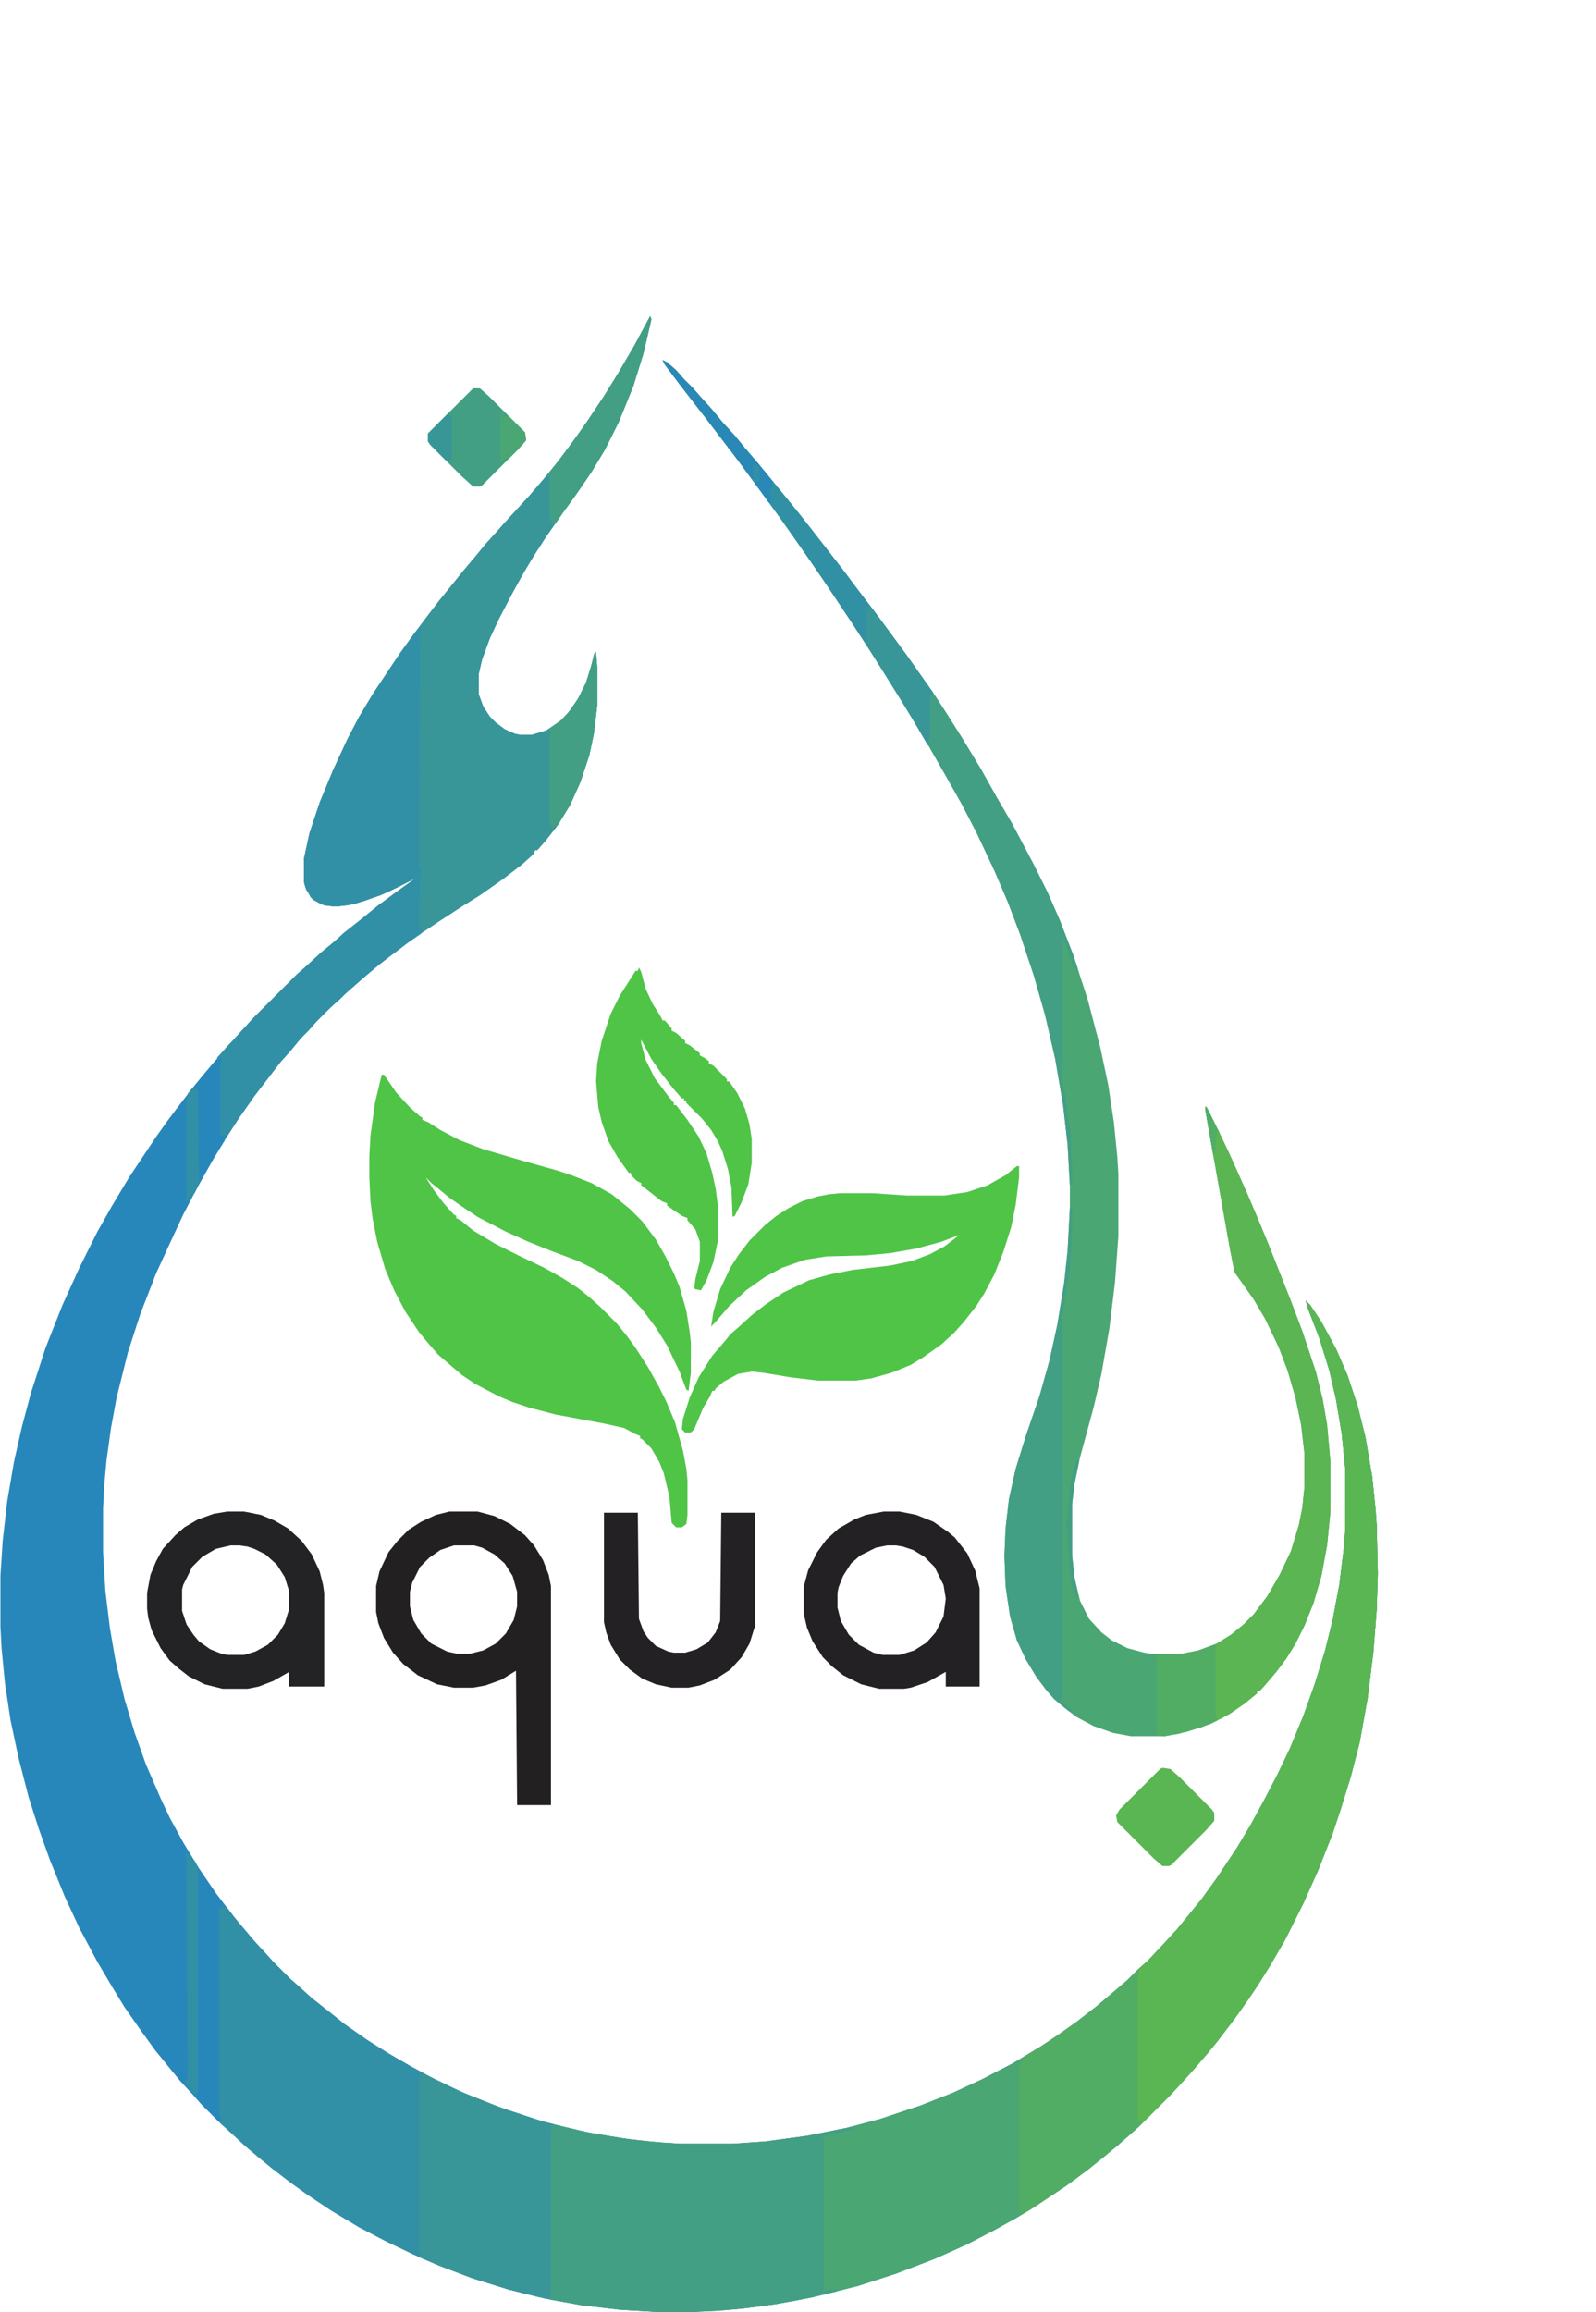 <svg xmlns="http://www.w3.org/2000/svg" viewBox="0 0 1414 2048" width="2174" height="3147"><path transform="translate(576,280)" d="m0 0 1 3-7 30-9 29-13 32-12 24-12 20-13 19-13 18-14 20-11 17-9 15-10 18-12 23-8 17-7 19-3 13v18l4 11 6 9 5 5 8 6 9 4 5 1h10l13-4 12-8 7-7 9-13 7-14 5-16 3-11h1l1 13v34l-3 25-4 19-8 24-9 20-11 18-11 14-7 8h-2l-2 4-10 9-17 13-20 14-16 10-20 13-24 16-13 10-16 12-28 24-7 7-8 7-13 13-7 8-7 7-9 11-9 10-13 17-10 13-14 20-11 17-12 20-13 23-13 25-13 28-11 24-14 36-11 34-10 40-5 27-4 29-2 22-1 20v39l2 34 4 33 5 29 8 34 9 30 10 28 13 30 8 17 12 22 14 23 15 22 16 21 11 13 9 11 7 7 7 8 16 16 8 7 11 10 14 11 15 12 20 14 19 12 19 11 24 13 26 12 33 13 34 11 36 9 27 5 31 4 29 2h46l29-2 37-5 35-7 30-8 36-12 28-11 26-12 27-14 25-15 15-10 17-12 18-14 13-11 14-12 10-10 8-7 15-16 11-12 9-11 13-16 13-18 18-27 12-20 12-22 12-23 11-23 12-29 10-28 9-29 7-28 6-32 4-33 1-13v-57l-3-30-5-30-6-26-9-29-10-26-2-7 4 4 10 15 13 24 10 23 9 27 7 28 6 35 3 29 1 14 1 43-1 32-3 38-5 40-7 39-8 31-9 29-7 21-13 33-13 29-16 32-14 24-10 16-8 12-12 17-16 21-9 11-12 14-9 10-11 12-29 29-8 7-10 9-11 9-16 13-19 14-30 20-15 9-18 10-25 13-29 13-34 13-34 11-40 10-32 6-30 4-23 2-22 1h-30l-34-2-34-4-33-6-32-8-32-10-29-11-23-10-25-12-23-12-25-15-21-14-14-10-17-13-11-9-13-11-13-12-12-11-14-14-7-8-12-13-9-11-13-16-13-18-14-20-11-18-13-22-16-30-13-28-13-32-10-28-9-28-9-35-7-33-5-33-3-31-1-19v-45l2-31 4-35 6-35 7-31 8-30 13-40 15-38 15-33 16-32 13-23 15-25 24-36 10-14 9-12 10-13 13-16 11-13 9-11 16-17 7-8 40-40 8-7 13-12 11-9 10-9 14-11 16-13 19-14 14-10-16 8-15 7-24 8-14 2-12-1-10-5-6-9-2-7v-20l5-23 9-27 12-29 13-28 10-19 12-20 24-36 13-18 9-12 13-17 13-16 8-10 11-13 9-11 10-11 7-8 22-24 12-14 14-17 14-19 12-17 14-21 13-21 14-24z" fill="#2887BA"></path><path transform="translate(1157,1152)" d="m0 0 4 4 10 15 13 24 10 23 9 27 7 28 6 35 3 29 1 14 1 43-1 32-3 38-5 40-7 39-8 31-9 29-7 21-13 33-13 29-16 32-14 24-10 16-8 12-12 17-16 21-9 11-12 14-9 10-11 12-29 29-8 7-10 9-11 9-16 13-19 14-30 20-15 9-18 10-25 13-29 13-34 13-34 11-40 10-32 6-30 4-23 2-22 1h-30l-34-2-34-4-28-5-2-3 3-1-1-1v-145l1-2-2-2 5-1 30 7 36 6 29 3 17 1h46l29-2 37-5 35-7 30-8 36-12 28-11 26-12 27-14 25-15 15-10 17-12 18-14 13-11 14-12 10-10 8-7 15-16 11-12 9-11 13-16 13-18 18-27 12-20 12-22 12-23 11-23 12-29 10-28 9-29 7-28 6-32 4-33 1-13v-57l-3-30-5-30-6-26-9-29-10-26z" fill="#4AA673"></path><path transform="translate(587,319)" d="m0 0 4 2 8 7 7 8 8 8 7 8 10 11 9 11 11 12 9 11 12 14 9 11 14 17 13 16 11 14 28 36 15 20 13 17 28 38 12 17 14 20 11 17 12 19 17 28 14 25 14 24 18 34 13 26 11 25 12 31 13 40 11 42 7 33 5 33 3 30 1 16v55l-3 41-5 41-7 40-7 30-12 44-5 24-2 17v46l2 19 5 21 8 16 11 12 9 7 14 7 15 4 6 1h27l15-3 16-6 13-8 11-9 9-9 12-16 11-19 10-21 7-23 3-15 2-19v-29l-3-26-5-24-7-24-8-21-12-25-10-17-12-17-5-7-4-20-22-124 1-3 11 22 13 28 13 29 18 43 19 48 11 29 12 36 6 24 4 23 3 33v44l-3 30-5 27-7 24-8 20-8 16-8 13-9 12-12 14-3 3h-2v2l-11 9-13 9-17 9-21 7-20 4h-30l-16-3-17-6-15-8-13-10-7-6-7-8-9-12-9-15-8-17-6-21-4-27-1-27 1-24 3-26 6-27 9-29 12-35 9-32 7-32 6-37 3-28 2-38v-20l-2-36-4-35-7-41-9-39-10-35-12-36-11-29-12-28-16-34-13-25-13-23-16-28-9-15-17-28-15-24-12-19-15-23-24-36-13-19-14-20-12-17-13-18-28-38-10-13-16-21-14-18-10-13-12-16z" fill="#4AA673"></path><path transform="translate(576,280)" d="m0 0 1 3-7 30-9 29-13 32-12 24-12 20-13 19-13 18-14 20-11 17-9 15-10 18-12 23-8 17-7 19-3 13v18l4 11 6 9 5 5 8 6 9 4 5 1h10l13-4 12-8 7-7 9-13 7-14 5-16 3-11h1l1 13v34l-3 25-4 19-8 24-9 20-11 18-11 14-7 8h-2l-2 4-10 9-17 13-20 14-16 10-20 13-24 16-13 10-16 12-28 24-7 7-8 7-13 13-7 8-7 7-9 11-9 10-13 17-10 13-14 20-11 17-6-1v-65-3l-2-2 14-15 7-8 12-13 38-38 8-7 13-12 11-9 10-9 14-11 16-13 19-14 14-10-16 8-15 7-24 8-14 2-12-1-10-5-6-9-2-7v-20l5-23 9-27 12-29 13-28 10-19 12-20 24-36 13-18 9-12 13-17 13-16 8-10 11-13 9-11 10-11 7-8 22-24 12-14 14-17 14-19 12-17 14-21 13-21 14-24z" fill="#389698"></path><path transform="translate(338,952)" d="m0 0h2l11 16 12 13 9 8 2 1v2l5 2 11 7 17 9 21 8 34 10 32 9 12 4 18 7 18 10 16 13 11 11 12 16 8 14 8 16 5 12 6 21 3 19 1 9v27l-2 16-2-1-6-16-11-23-10-16-12-16-15-16-11-9-15-10-16-8-24-9-20-8-20-9-25-13-15-10-10-7-11-9-5-4-5-5 7 11 9 12 9 10 2 1v2l4 2 11 9 20 12 22 11 21 10 16 9 14 9 10 8 10 9 14 14 9 11 8 11 11 17 10 18 6 12 8 19 7 25 3 16 1 10v31l-1 8-4 3h-5l-4-4-2-23-5-21-4-10-7-12-8-8-2-1v-2l-5-2-9-5-18-4-43-8-23-6-15-5-12-5-21-11-12-8-21-18-7-8-10-12-12-18-10-19-8-19-7-24-4-20-2-16-1-21v-18l1-19 4-29z" fill="#4FC447"></path><path transform="translate(197,1686)" d="m0 0 4 4 10 13 12 14 9 10 11 12 14 14 8 7 11 10 14 11 15 12 20 14 19 12 19 11 24 13 26 12 33 13 34 11 7 2 2 5-1 1v145 3 1l-10-1-28-7-32-10-29-11-23-10-25-12-23-12-25-15-21-14-14-10-17-13-11-9-13-11-13-12-9-8 1-3-2-5v-183l3-1z" fill="#3290A6"></path><path transform="translate(1157,1152)" d="m0 0 4 4 10 15 13 24 10 23 9 27 7 28 6 35 3 29 1 14 1 43-1 32-3 38-5 40-7 39-8 31-9 29-7 21-13 33-13 29-16 32-14 24-10 16-8 12-12 17-16 21-9 11-12 14-9 10-11 12-26 26-4-2-1-1v-126l2-8 8-7 15-16 11-12 9-11 13-16 13-18 18-27 12-20 12-22 12-23 11-23 12-29 10-28 9-29 7-28 6-32 4-33 1-13v-57l-3-30-5-30-6-26-9-29-10-26z" fill="#5AB652"></path><path transform="translate(487,1882)" d="m0 0 8 1 26 6 36 6 29 3 17 1h46l29-2 37-5 35-7 7-1-2 2-9 3-8 1-1 1-8 1v2l1 1v132l-1 3 7-2h6l-1 2-36 8-31 5-27 3-34 2h-30l-34-2-34-4-28-5-2-3 3-1-1-1v-145l1-2-2-2z" fill="#429F84"></path><path transform="translate(901,1033)" d="m0 0h2v10l-3 24-4 20-7 22-8 20-9 17-7 11-11 14-9 10-11 10-17 12-10 6-17 7-18 5-14 2h-33l-25-3-24-4-10-1-12 2-13 7-7 6-1 2h-2l-2 5-6 10-8 19-3 3h-5l-3-3 1-9 6-19 8-18 12-19 12-14 4-5 8-7 11-10 13-10 15-10 23-11 18-5 20-4 34-4 19-4 16-6 13-7 13-10-16 6-22 6-23 4-21 2-36 1-19 3-20 7-15 8-17 12-15 14-12 14-4 4 2-13 6-20 9-19 7-11 10-13 14-14 10-8 11-7 12-6 13-4 10-2 10-1h29l30 2h34l20-3 18-6 16-9z" fill="#4FC447"></path><path transform="translate(373,1836)" d="m0 0 17 8 16 8 32 13 35 12 14 4 2 5-1 1v145 3 1l-10-1-28-7-32-10-29-11-19-8 3-2-2-3v-153l3-1z" fill="#389698"></path><path transform="translate(566,857)" d="m0 0 2 4 4 15 6 13 7 11 2 4h2l6 7v2l4 2 8 7v2l4 2 9 7v2l4 2 4 3v2l4 2 12 12v2h2l7 10 7 14 4 14 2 13v21l-3 19-6 16-6 12-2 1-1-26-3-16-5-16-4-9-6-10-8-10-14-14v-2h-2v-2h-2l-7-8-11-14-9-13-9-17v3l4 15 8 16 12 16 5 6v2h2l10 13 10 15 7 15 5 17 3 14 2 15v31l-4 19-6 16-5 9-5-1-1-1 1-8 4-16v-17l-4-11-7-8v-2l-5-2-13-9v-2l-5-2-14-11-4-3v-2l-4-2-5-5v-2h-2l-10-14-8-14-6-17-3-13-2-23 1-16 4-20 8-24 8-16 14-22h2z" fill="#4FC447"></path><path transform="translate(398,1339)" d="m0 0h25l15 4 14 7 13 10 8 9 8 13 5 13 2 10v194h-30l-1-119-13 8-14 5-11 2h-17l-15-3-17-8-13-10-9-10-8-13-5-13-2-10v-23l3-13 8-17 8-10 10-10 11-7 13-6zm4 30-12 4-10 7-8 8-7 14-2 8v13l3 12 7 12 9 9 14 7 9 2h11l12-3 11-6 9-9 7-12 3-12v-13l-4-14-7-11-9-8-11-6-7-2z" fill="#232022"></path><path transform="translate(1068,980)" d="m0 0 3 4 18 37 16 36 12 28 26 65 11 29 12 36 6 24 4 23 3 33v44l-3 30-5 27-7 24-8 20-8 16-8 13-9 12-12 14-3 3h-2v2l-11 9-13 9-9 5h-3l-2-3v-58-4l4-3 11-7 11-9 9-9 12-16 11-19 10-21 7-23 3-15 2-19v-29l-3-26-5-24-7-24-8-21-12-25-10-17-12-17-5-7-4-20-22-124z" fill="#5AB552"></path><path transform="translate(371,556)" d="m0 0h2l-1 8-1 206 3 1-3 5-27 14-21 8-15 4-14 1-10-2-9-6-5-10-1-4v-20l5-23 9-27 12-29 13-28 10-19 12-20 24-36 13-18z" fill="#3290A6"></path><path transform="translate(587,319)" d="m0 0 4 2 8 7 7 8 8 8 7 8 10 11 9 11 11 12 9 11 12 14 9 11 14 17 13 16 11 14 28 36 15 20 13 17 28 38 12 17 14 20 11 17 12 19 17 28 14 25 14 24 18 34 13 26 11 25 12 31 4 12-1 3-2-7h-2l-5-15-2-7-1-1v112h-1v11l1 9 2 7 2 17 2 13 1 5v14l1 11v20h-2l-2-36-4-35-7-41-9-39-10-35-12-36-11-29-12-28-16-34-13-25-13-23-16-28-9-15-17-28-15-24-12-19-15-23-24-36-13-19-14-20-12-17-13-18-28-38-10-13-16-21-14-18-10-13-12-16z" fill="#429F84"></path><path transform="translate(1008,1745)" d="m0 0 1 3-1 4v126l3 4-12 11-11 9-9 8-14 11-20 15-30 20-10 6-1-4-1-1v-127l4-8 18-11 12-8 17-12 18-14 13-11 14-12z" fill="#51AD64"></path><path transform="translate(201,1339)" d="m0 0h15l15 3 12 5 12 7 12 11 9 12 7 15 3 12 1 7v83h-31v-13l-14 8-13 5-10 2h-22l-16-4-14-7-9-7-8-7-8-11-8-16-3-11-1-8v-14l3-16 5-12 6-11 11-12 8-7 12-7 14-5zm3 30-13 3-12 7-9 9-8 16-1 4v19l4 12 6 9 5 6 10 7 10 4 5 1h15l10-3 11-6 9-9 6-10 4-13v-15l-4-13-7-11-10-9-10-5-6-2-7-1z" fill="#232224"></path><path transform="translate(783,1339)" d="m0 0h14l15 3 15 6 13 9 6 5 11 14 7 15 4 16v87h-30v-13l-16 9-15 5-6 1h-22l-16-4-16-8-10-8-8-8-9-14-5-12-3-13v-23l4-15 8-16 8-11 11-10 14-8 10-4zm3 30-10 2-14 7-8 7-7 11-4 10-1 5v13l3 12 7 12 9 9 13 7 8 2h15l13-4 11-7 8-9 7-14 2-16-2-12-8-16-9-9-10-6-9-3-6-1z" fill="#232123"></path><path transform="translate(949,1069)" d="m0 0h1v23l-1 17-2 25-1 1-3 21-2 11v12h1v325h-2l2 5 8 6 2 4-6-4-12-10-7-8-9-12-9-15-8-17-6-21-4-27-1-27 1-24 3-26 6-27 9-29 12-35 9-32 7-32 6-37 3-28 2-38z" fill="#429F84"></path><path transform="translate(371,776)" d="m0 0h2l-1 6-1 40 3 1-1 4-13 9-16 12-10 8-11 9-10 9-8 7-15 14-10 10-7 8-7 7-9 11-9 10-13 17-10 13-14 20-11 17-6-1v-65-3l-2-2 14-15 7-8 12-13 38-38 8-7 13-12 11-9 10-9 14-11 16-13 19-14z" fill="#3290A6"></path><path transform="translate(535,1340)" d="m0 0h30l1 94 4 11 4 6 7 7 11 5 5 1h10l10-3 10-6 7-9 4-10 1-96h30v100l-5 16-7 12-10 11-14 9-13 5-10 2h-15l-14-3-12-5-11-8-9-9-8-13-4-11-2-9z" fill="#232123"></path><path transform="translate(587,319)" d="m0 0 4 2 8 7 7 8 8 8 7 8 10 11 9 11 11 12 9 11 12 14 9 11 14 17 13 16 11 14 28 36 15 20 13 17 28 38 24 34-1 2-2-1v39l-2 1 2 5h-2l-15-26-25-40-12-19-15-23-24-36-13-19-14-20-12-17-13-18-28-38-10-13-16-21-14-18-10-13-12-16z" fill="#3290A5"></path><path transform="translate(1030,1566)" d="m0 0 7 1 8 7 29 29 2 3v7l-7 8-31 31-2 1h-6l-8-7-32-32-1-6 3-5 36-36z" fill="#5AB652"></path><path transform="translate(419,344)" d="m0 0h6l8 7 32 32 1 7-7 8-32 32-2 1h-6l-10-9-28-28-2-3v-7z" fill="#429F84"></path><path transform="translate(576,280)" d="m0 0 1 3-7 30-9 29-13 32-12 24-12 20-13 19-13 18-6 9h-3v-3h-2v-39h-3l6-8 14-18 13-18 18-27 13-21 14-24z" fill="#429F84"></path><path transform="translate(1073,1458)" d="m0 0h5l-1 4v58l2 4-14 6-21 6-12 2-9-1 3-3-1-1v-62l1-2-3-2 3-1 21-1 15-3z" fill="#51AD64"></path><path transform="translate(527,578)" d="m0 0h1l1 13v34l-3 25-4 19-8 24-9 20-11 18-5 3v-3h-2v-80l1-3h-2l1-3 10-7 10-11 9-15 6-15 4-17z" fill="#429F84"></path><path transform="translate(195,936)" d="m0 0 1 4-1 2v64l4-1v5l-10 16-14 25-3 6-3 1-3 6-2-1 1-5v-79l-1-3 2-4v-3l14-17 11-13 3-1z" fill="#2887BA"></path><path transform="translate(770,537)" d="m0 0 5 5 28 38 24 34-1 2-2-1v39l-2 1 2 5h-2l-15-26-25-40-12-19-4-7h2l-1-6v-21l2-1z" fill="#389698"></path><path transform="translate(164,1642)" d="m0 0h2l4 6h2l3 6v199l-3 3-2-2-6-9v-3h2l-1-194z" fill="#3290A6"></path><path transform="translate(587,319)" d="m0 0 4 2 8 7 7 8 8 8 7 8 10 11 9 11 11 12 9 11 12 14 9 11 4 5-1 5h-2l1 13h-2l-10-14-14-19-32-42-14-18-10-13-12-16z" fill="#2A88B6"></path><path transform="translate(170,964)" d="m0 0 4 1 1 1 1 83-4 8-3 1-3 6-2-1 1-5v-79l-1-3 2-4v-3z" fill="#3290A6"></path><path transform="translate(444,365)" d="m0 0 2 1v3h5l14 14 1 7-7 8-9 9-4-1-1 4-2-1v-43z" fill="#4AA673"></path><path transform="translate(397,366)" d="m0 0 3 4v36l-2 3-4-2-13-13-2-3v-7z" fill="#389697"></path><path transform="translate(955,1293)" d="m0 0 1 2-4 20-2 17v46l2 19 3 14-1 4-4-9-2-13-1-19-1-5v-9l-1-10 2-18 1-15 3-13 3-10z" fill="#429F84"></path><path transform="translate(672,413)" d="m0 0 5 4 8 10-1 5h-2l1 13h-2l-10-14-1-4 2-1z" fill="#2988B7"></path><path transform="translate(1068,980)" d="m0 0 3 4 9 19h-2l-1 16-2 4-7-40z" fill="#50AD66"></path><path transform="translate(667,411)" d="m0 0 4 1 2 3v11l-4 2-2-2z" fill="#318FA7"></path><path transform="translate(1156,1151)" d="m0 0" fill="#4BA773"></path></svg>